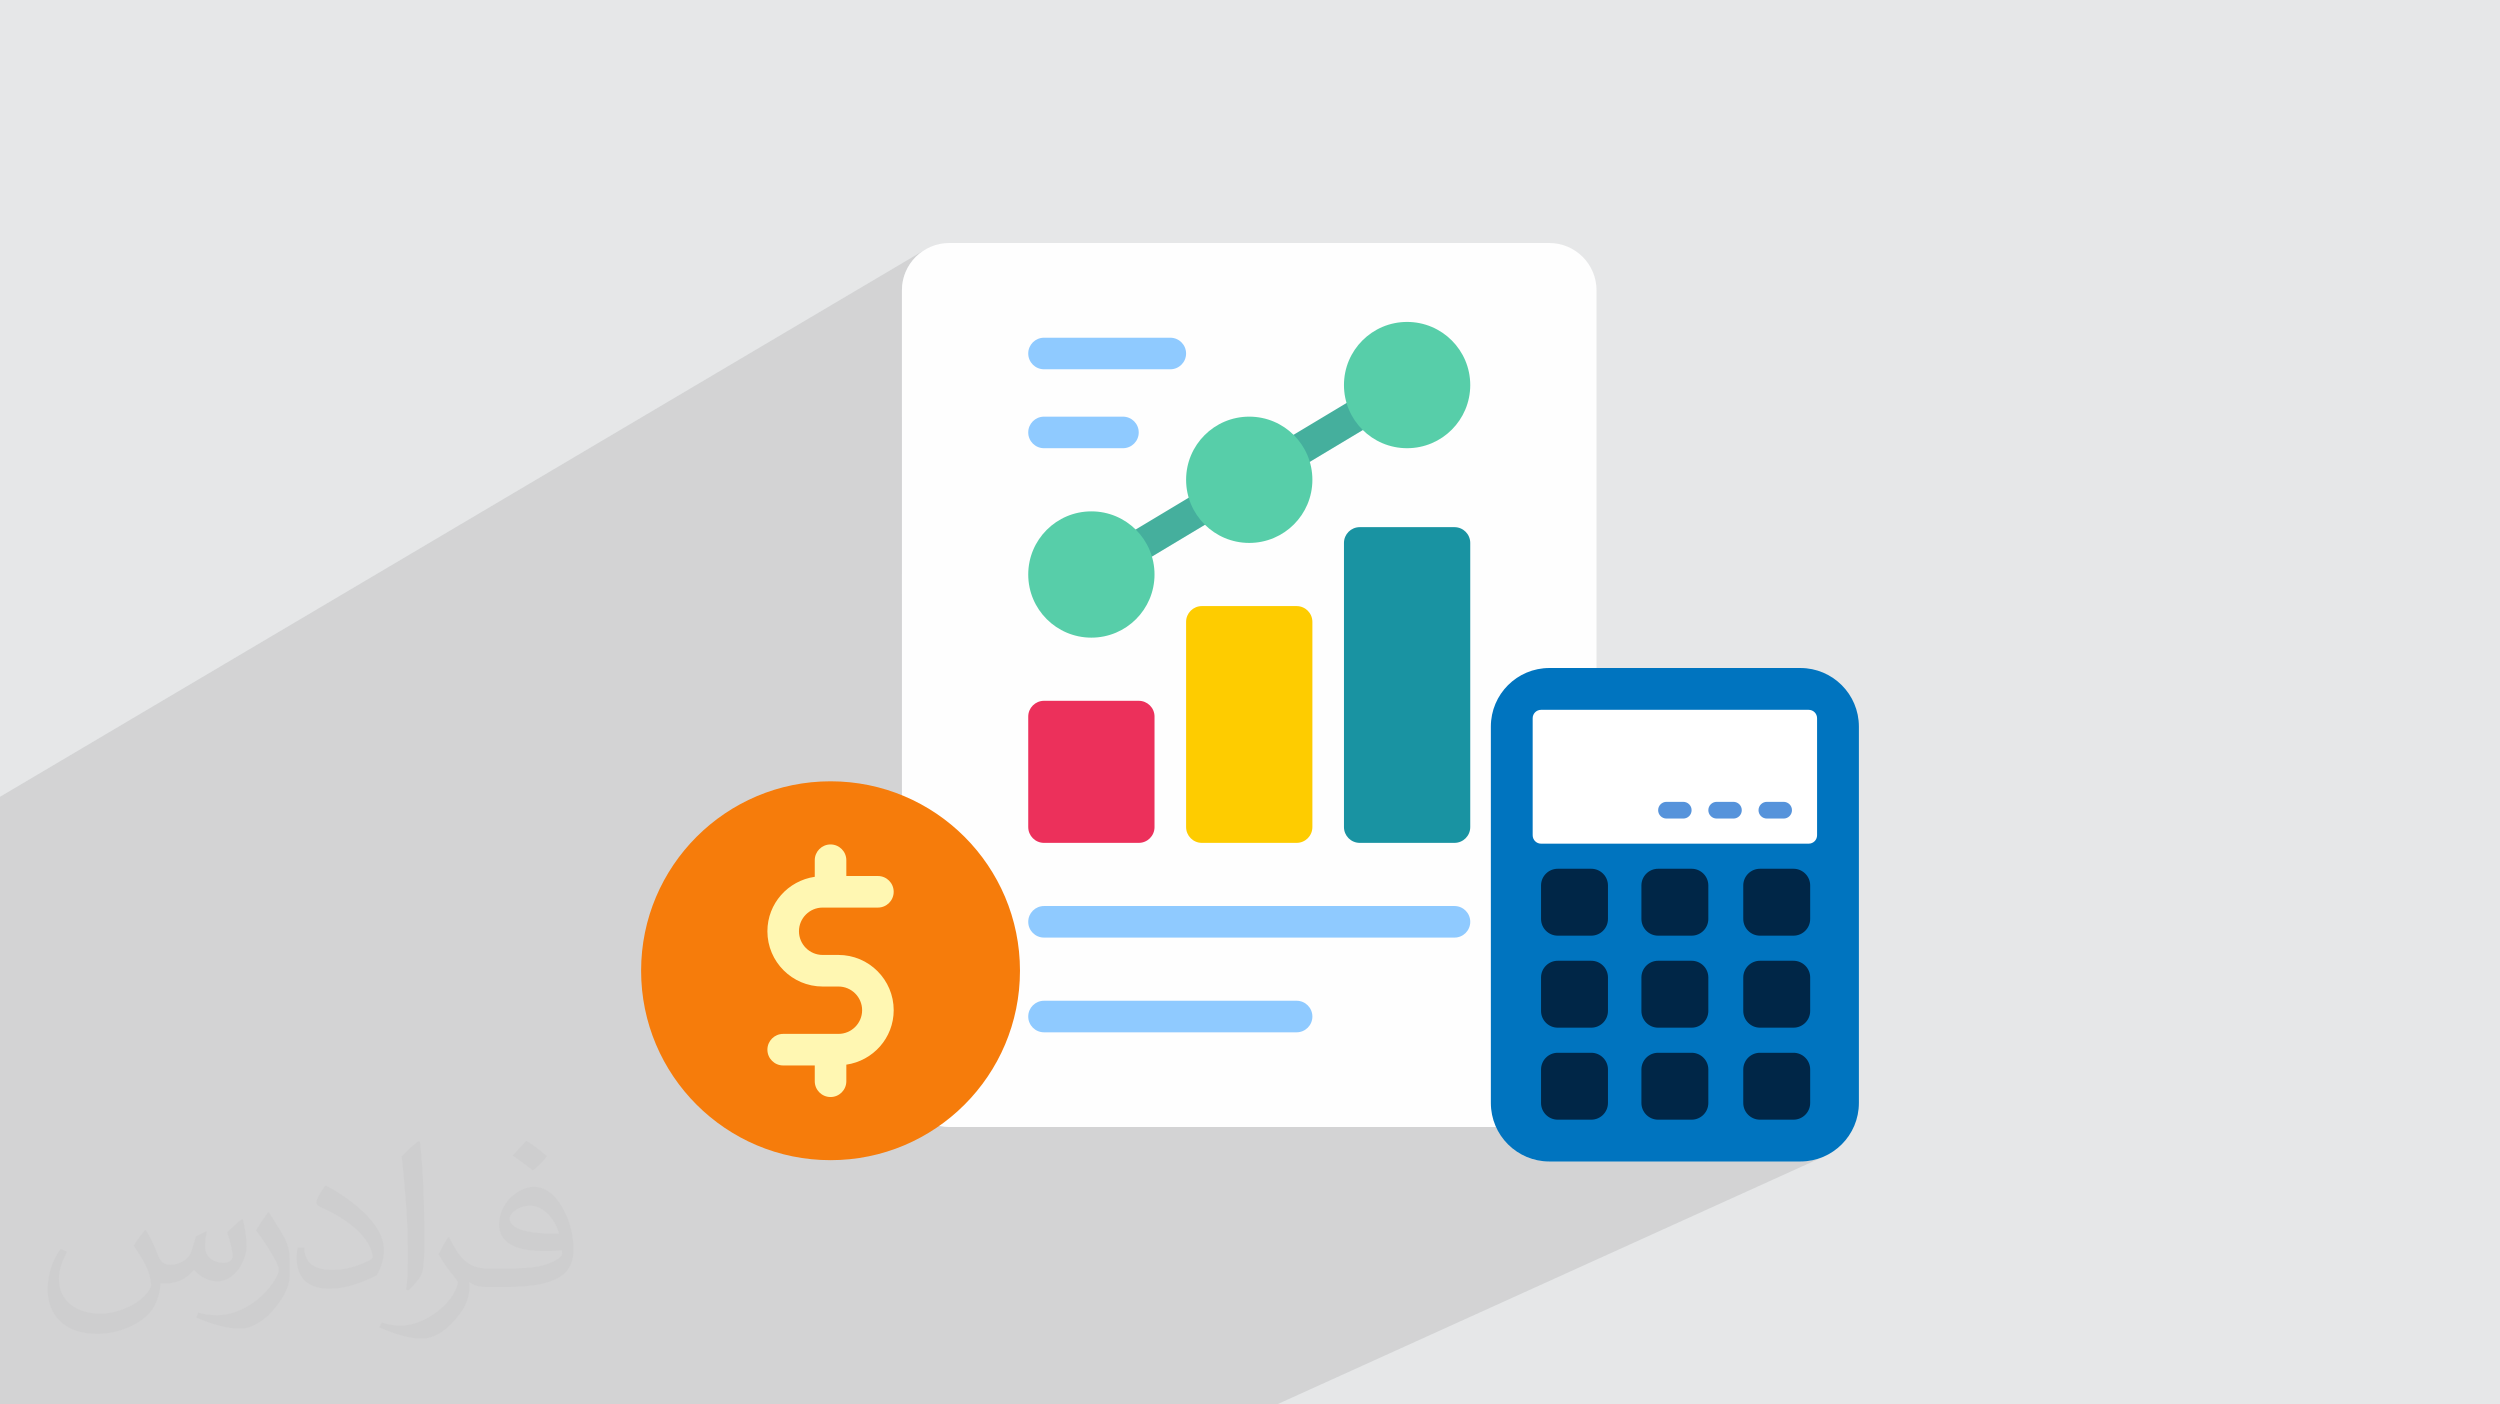 <?xml version="1.0" encoding="UTF-8"?>
<!DOCTYPE svg PUBLIC "-//W3C//DTD SVG 1.1//EN" "http://www.w3.org/Graphics/SVG/1.1/DTD/svg11.dtd">
<!-- Creator: CorelDRAW -->
<svg xmlns="http://www.w3.org/2000/svg" xml:space="preserve" width="94.192mm" height="52.917mm" version="1.1" style="shape-rendering:geometricPrecision; text-rendering:geometricPrecision; image-rendering:optimizeQuality; fill-rule:evenodd; clip-rule:evenodd"
viewBox="0 0 9404.92 5283.66"
 xmlns:xlink="http://www.w3.org/1999/xlink"
 xmlns:xodm="http://www.corel.com/coreldraw/odm/2003">
 <defs>
  <style type="text/css">
   <![CDATA[
    .fil3 {fill:#FEFEFE;fill-rule:nonzero}
    .fil10 {fill:#FFF7B2;fill-rule:nonzero}
    .fil7 {fill:#FECC00;fill-rule:nonzero}
    .fil8 {fill:#1993A2;fill-rule:nonzero}
    .fil14 {fill:#002647;fill-rule:nonzero}
    .fil12 {fill:#0074BF;fill-rule:nonzero}
    .fil4 {fill:#45AF9D;fill-rule:nonzero}
    .fil15 {fill:#5693DB;fill-rule:nonzero}
    .fil5 {fill:#57CEA9;fill-rule:nonzero}
    .fil11 {fill:#8FCAFF;fill-rule:nonzero}
    .fil6 {fill:#EC305B;fill-rule:nonzero}
    .fil9 {fill:#F67C0B;fill-rule:nonzero}
    .fil13 {fill:white;fill-rule:nonzero}
    .fil2 {fill:#373435;fill-opacity:0.031}
    .fil1 {fill:#2B2A29;fill-opacity:0.102}
    .fil0 {fill:#E6E7E8}
   ]]>
  </style>
 </defs>
 <g id="Layer_x0020_1">
  <polygon class="fil0" points="-0,0 9404.92,0 9404.92,5283.66 -0,5283.66 "/>
  <path class="fil1" d="M6426.69 3362.25l194.36 -94.04 -5.95 0.6 201.44 -97.47 5.34 -2.9 4.66 -3.84 3.83 -4.66 2.91 -5.34 1.84 -5.91 0.64 -6.34 0 -440.53 -0.64 -6.34 -1.84 -5.91 -2.91 -5.34 -3.83 -4.65 -4.66 -3.84 -5.34 -2.91 -5.91 -1.84 -6.34 -0.64m-183.23 597.87l0.01 0 125.86 0 12.68 1.28 11.82 3.66 10.68 5.81 9.32 7.69 7.69 9.31 5.81 10.69 3.66 11.81 1.28 12.68 -0.01 125.86 -1.28 12.68 -3.66 11.82 -5.8 10.68 -7.69 9.32 -9.31 7.69 -10.69 5.81 -344.73 163.97 0 21.01 169.87 -80.71 11.81 -3.67 12.68 -1.28 -194.37 92.32 0 0.02 194.36 -92.31 125.87 0 12.68 1.27 11.82 3.66 10.68 5.79 9.32 7.69 7.69 9.32 5.81 10.68 3.66 11.81 1.28 12.68 -0.01 125.89 -1.28 12.68 -3.66 11.8 -5.8 10.69 -7.69 9.32 -9.31 7.68 -10.69 5.81 -344.86 160.98 0.13 1.29 0 21.21 169.87 -79.2 11.81 -3.66 12.68 -1.28 -194.37 90.58 0 0.02 194.36 -90.58 125.87 0 12.68 1.27 11.82 3.66 10.68 5.8 9.32 7.69 7.69 9.32 5.81 10.68 3.66 11.81 1.28 12.68 -0.01 125.89 -1.28 12.68 -3.66 11.8 -5.8 10.69 -7.69 9.32 -9.31 7.68 -10.69 5.81 -354.36 162.27m-367.96 -1016.07l164.3 -80.32 11.82 -3.66 12.65 -1.28 0.01 0 0.02 0 125.85 0 12.68 1.28 11.82 3.66 10.68 5.81 9.32 7.69 7.69 9.31 5.81 10.69 3.66 11.81 1.28 12.68 0 31.1 -0.01 56.69 0 38.06 -1.28 12.68 -3.66 11.82 -5.8 10.68 -7.69 9.32 -9.31 7.69 -10.69 5.81 -263.25 126.46 -75.91 36.46 0 19.53 -0.01 105.69 -1.28 12.68 -3.66 11.8 -5.8 10.69 -7.69 9.32 -9.31 7.68 -10.69 5.81 -402.1 191.43m430.6 -408.99l238.98 -115.05m0 0l-238.98 115.05m-430.61 -251.13l251.74 -124.23 -12.67 1.28 -11.81 3.66 -227.26 112.19m251.74 -117.13l0.01 0 88.54 0 383.45 -188.79 6.35 -0.64 5.91 -1.83 -388.53 191.26 30.13 0 12.69 1.28 11.81 3.66 10.69 5.81 9.32 7.69 7.69 9.31 5.81 10.69 3.66 11.81 1.28 12.68 0 22.33 -0.01 103.53 -1.28 12.68 -3.66 11.82 -5.8 10.68 -7.69 9.32 -9.31 7.69 -10.69 5.81 -394.37 191.32 -7.73 3.75m-0.01 -943.45l188.8 -96.29 -6.33 0.64 -5.91 1.84 -176.56 90.06m188.8 -92.54l0.01 0 1006.93 0 -1195.74 594.13m-3194.25 2019.19l-12.99 0 -36.47 0 -73.17 0 -258.81 0 -69.42 0 -51.5 0 -23.25 0 -26.9 0 -17.59 0 -46.2 0 -21.68 0 -0.01 0 -12.92 0 -81.1 0 -137.48 0 -69.92 0 -26.98 0 -179.82 0 -64.58 0 -276.95 0 -12.76 0 -56.02 0 -66.8 0 -50.32 0 -41.31 0 -21.75 0 -0.72 0 -3.52 0 -0.01 0 -6.4 0 -50.39 0 -145.09 0 -12.22 0 -19.39 0 -50.06 0 -96.61 0 -12.66 0 -32.61 0 -13.01 0 -21.67 0 -61.54 0 -151.66 0 0 -44.6 0 -0.01 0 -28.3 0 -56.24 0 -32.33 0 -35.53 0 -46.67 0 -2.12 0 -54.98 0 -54.06 0 -0.69 0 -12.51 0 -0.17 0 -18.05 0 -16.84 0 -34.68 0 -7.01 0 -92.26 0 -0.01 0 -6.9 0 -6.13 0 -6.69 0 -12.94 0 -0.01 0 -6.81 0 -57.52 0 -30.85 0 -29.88 0 -49.54 0 -69.29 0 -0.02 0 -55.22 0 -60.35 0 -56 0 -129.5 0 -23.31 0 -22.58 0 -68.19 0 -30.56 0 -81.92 0 -61.07 0 -30.3 0 -57.45 0 -7.76 0 -16.57 0 -240.43 0 -8 0 -431.32 0 -91.84 3486.34 -2062.03 -14.69 8.93 -13.72 10.25 -12.65 11.5 -11.5 12.65 -10.25 13.72 -8.94 14.69 -7.5 15.58 -6 16.37 -4.39 17.07 -2.7 17.69 -0.93 18.21 0 476.65 501.29 -288.36 10.09 -5.47 11.14 -3.45 11.97 -1.21 475.08 0.03 11.97 1.21 11.14 3.45 10.09 5.47 8.79 7.25 7.25 8.79 5.48 10.08 3.45 11.15 1.21 11.98 -1.21 11.98 -3.45 11.15 -5.48 10.08 -7.25 8.79 -8.79 7.25 -333.78 188.28 122.42 0 11.96 1.21 11.15 3.45 10.08 5.47 8.79 7.25 7.26 8.79 5.47 10.08 3.46 11.15 1.21 11.98 -1.21 11.98 -3.46 11.15 -5.47 10.08 -7.26 8.79 -8.79 7.25 -864.62 483.08 0 75.36 1787.17 -994.74 20.76 -9.99 21.83 -7.99 22.77 -5.86 23.58 -3.59 24.29 -1.23 24.28 1.23 23.59 3.59 22.76 5.86 21.83 7.99 20.77 9.99 19.58 11.9 18.29 13.68 16.86 15.33 15.34 16.86 13.67 18.29 11.9 19.59 9.99 20.76 7.99 21.83 5.86 22.77 3.59 23.58 1.23 24.29 -1.23 24.28 -3.59 23.59 -5.86 22.76 -7.99 21.83 -9.99 20.77 -11.9 19.58 -13.67 18.29 -15.34 16.86 -16.86 15.34 -18.29 13.67 -19.58 11.9 -506.78 274.76 -3.34 5.5 -13.67 18.29 -15.34 16.86 -16.86 15.33 -18.29 13.68 -19.58 11.9 -506.39 274.09 -3.75 6.17 -13.67 18.29 -15.34 16.86 -16.86 15.34 -18.29 13.67 -19.58 11.9 -825.87 446.2 0 63.57 1105.27 -595.2 11.14 -3.46 11.95 -1.21 0.02 0 27.42 0 543.34 -292.26 11.14 -3.46 11.97 -1.21 356.32 0 11.97 1.21 11.14 3.46 10.09 5.47 8.79 7.25 7.25 8.8 5.48 10.08 3.45 11.15 1.21 11.96 -0.01 596.27 192.8 -99.18 -18.16 11.03 -16.95 12.68 -15.65 14.22 -14.22 15.65 -12.68 16.95 -11.03 18.16 -9.28 19.25 -7.42 20.24 -5.42 21.11 -3.34 21.87 -1.14 22.52 0 29.61 0 3.75 0 25.58 0 472.26 0 120.88 0 7.1 0 7.36 0.01 213.06 0 97.22 0 19.32 227.25 -110.12 11.81 -3.67 12.68 -1.28 -251.74 121.95 0 316.29 0 96.71 1.14 22.52 3.33 21.87 5.43 21.11 7.41 20.24 2.33 4.82 199.8 0 18.21 -0.92 17.69 -2.71 17.07 -4.38 16.37 -6 -205.16 96 13.5 10.09 18.16 11.03 19.25 9.29 20.23 7.41 21.11 5.42 21.87 3.34 22.52 1.14 588.25 -0.01 355.76 0 22.52 -1.14 21.87 -3.33 21.11 -5.43 20.24 -7.41 -2055.14 931.43 -382.48 0 -82.6 0 -277.5 0 -81.45 0 -80.74 0 -35.61 0 -226.33 0 -614.06 0 -316.17 0 -292.19 0zm1531.39 -38.43l-82.64 38.43 21.12 -9.82 61.53 -28.62z"/>
  <path class="fil2" d="M548.54 4627.69c17.95,27.21 29.6,53.36 40.96,82.43 8.45,16.91 12.93,48.09 52.57,48.09 11.61,0 28.28,-3.42 43.06,-11.61 16.63,-8.73 29.32,-21.94 35.94,-42l15.85 -53.36 38.57 -19.02 2.64 2.64c-5.27,20.09 -6.59,39.36 -6.59,54.43 0,44.63 38.57,61.56 69.22,61.56 17.95,0 34.09,-8.73 34.09,-25.11 0,-21.13 -8.98,-57.06 -20.62,-89.29 17.95,-17.95 35.94,-35.94 56.53,-50.47l3.17 1.6c8.98,38.04 14,75.56 14,100.66 0,24.57 -10.83,51.79 -19.81,69.49 -18.49,34.87 -51.25,62.62 -90.87,62.62 -30.1,0 -63.65,-15.07 -86.66,-43.06l-1.32 0c-21.66,26.96 -55.22,51.25 -108.86,51.25l-16.63 0c-2.64,35.41 -10.29,60.49 -21.94,82.95 -31.95,62.34 -126.81,106.47 -216.1,106.47 -124.17,0 -186.51,-71.59 -186.51,-166.96 0,-58.91 19.27,-113.6 48.88,-152.42l24.29 10.04c-18.49,35.41 -30.91,68.68 -30.91,101.45 0,89.29 72.66,131.83 156.4,131.83 77.68,0 173.83,-49.41 191.28,-106.72 -6.59,-62.62 -30.1,-91.93 -66.04,-148.99 10.83,-19.02 24.83,-38.04 42.28,-58.38l3.17 0 0 0 0 0 -0.02 -0.09zm1432.13 -336.04c26.15,16.39 51.79,35.66 76.87,57.85 -14,19.81 -31.45,37.79 -53.11,53.64 -25.11,-20.34 -50.19,-37.79 -75.84,-56.27 17.42,-19.55 34.62,-38.29 52.04,-55.22l0 0 0 0 0 0 0 0 0 0 0.03 0zm13.47 244.11c-42.28,0 -76.87,27.75 -76.87,48.34 0,44.13 84.53,57.85 185.72,57.31 -12.68,-51.79 -57.06,-105.68 -108.86,-105.68l0.01 0.03zm-94.86 236.19c54.96,0 103.04,-1.6 139.74,-10.83 40.96,-10.29 75.56,-30.91 75.56,-45.17 0,-3.7 0,-8.19 -1.32,-11.89 -22.98,2.11 -49.41,2.11 -72.38,2.11 -74.49,0 -131.55,-16.91 -154.02,-58.66 -5.55,-11.61 -9.51,-24.57 -9.51,-39.36 0,-40.43 17.42,-79.79 48.09,-107 25.61,-22.45 53.89,-36.44 82.67,-36.44 52.04,0 93.51,41.75 122.57,107.54 15.85,35.94 26.68,77.4 26.68,129.72 0,34.87 -9.51,64.19 -31.17,85.85 -40.43,39.11 -114.92,53.89 -229.04,53.89l-51.79 0 0 0 -13.47 0c-28.28,0 -48.62,-5.02 -64.72,-17.42l-2.64 0c0.79,6.59 1.32,12.93 1.32,19.02 0,25.61 -8.45,58.38 -25.61,84.53 -50.72,75.3 -105.68,108.04 -153.24,108.04 -48.09,0 -107,-18.49 -160.11,-42.54l9.51 -18.49c17.17,7.13 40.96,11.89 73.7,11.89 85.85,0 198.66,-82.43 212.66,-163 -3.17,-6.59 -8.98,-15.32 -17.17,-24.57 -25.11,-29.85 -40.96,-54.68 -55.75,-80.83 12.68,-25.11 24.29,-45.17 35.13,-63.4l4.49 -0.53c36.72,74.77 69.99,117.55 144.23,117.55l11.61 0 0 0 53.89 0 0 0 0 0 0 0 0 0 0 0 0.09 0.01zm-371.98 79c6.34,-34.34 6.87,-72.91 6.87,-108.86l0 -53.36c0,-99.6 -12.68,-244.36 -22.98,-338.68 17.95,-19.27 43.06,-42 62.87,-57.31l5.81 1.6c13.47,118.62 16.63,256 16.63,383.06 0,33.3 -1.32,65.79 -4.49,89.55 -1.85,30.1 -19.27,52.83 -56.53,87.7l-8.19 -3.7zm-382.8 -157.19c1.85,46.77 24.83,83.49 105.15,83.49 49.93,0 92.19,-12.93 138.96,-35.13 8.45,-3.7 12.93,-8.73 12.93,-12.93 0,-29.32 -22.45,-68.15 -60.23,-103.55 -36.72,-33.3 -85.34,-62.62 -130.76,-82.18 -15.6,-6.59 -20.62,-13.47 -20.62,-20.09 0,-13.47 17.95,-41.75 32.77,-62.09l5.02 -0.53c52.04,27.21 110.17,67.64 153.24,112.53 39.11,41.47 63.4,83.49 63.4,129.19 0,33.81 -10.29,65.51 -26.96,95.11 -57.06,28.79 -117.83,50.72 -178.06,50.72 -73.17,0 -123.1,-34.34 -123.1,-114.92 0,-8.73 0,-22.19 3.17,-39.64l25.11 0 0 0 0 0 0 0 0 0 0 0 -0.02 0zm-132.37 -132.9l45.45 73.45c16.63,27.21 32.23,56.81 32.23,103.55l0 59.7c0,48.34 -30.91,100.13 -80.83,151.38 -39.11,34.62 -73.7,49.41 -105.68,49.41 -47.55,0 -101.98,-14.79 -164.85,-41.75l7.13 -18.49c19.81,5.27 42.79,9.77 71.06,9.77 90.36,-0.53 182.8,-66.57 225.08,-147.15 5.02,-9.26 6.87,-17.95 6.87,-24.04 0,-9.26 -5.02,-19.55 -8.98,-28.79 -22.98,-43.31 -48.62,-82.95 -76.87,-119.68 14.79,-23.25 29.6,-45.7 45.7,-67.9l3.7 0.53 0 0 0 0 0 0 0 0 0 0 -0.02 0.01z"/>
  <g id="_3144917516096">
   <path class="fil3" d="M3571.24 914.14l2256.74 0c98.38,-0.02 178.17,79.77 178.17,178.15l-0.02 2969.39c0.02,98.36 -79.77,178.15 -178.15,178.15l-2256.74 0.03c-98.36,-0.03 -178.15,-79.82 -178.15,-178.2l-0.02 -2969.37c0.02,-98.38 79.81,-178.17 178.19,-178.17z"/>
   <path class="fil4" d="M4105.79 2220.66c-20.18,0 -39.85,-10.25 -50.98,-28.82 -16.87,-28.13 -7.76,-64.6 20.36,-81.48l1187.76 -712.66c28.11,-16.8 64.6,-7.76 81.48,20.36 16.88,28.13 7.77,64.6 -20.35,81.48l-1187.76 712.66c-9.57,5.74 -20.09,8.46 -30.5,8.46z"/>
   <circle class="fil5" cx="5293.48" cy="1448.61" r="237.54"/>
   <circle class="fil5" cx="4699.61" cy="1804.94" r="237.54"/>
   <circle class="fil5" cx="4105.72" cy="2161.27" r="237.54"/>
   <path class="fil6" d="M3927.57 2636.38l356.32 0c32.82,0 59.42,26.57 59.42,59.37l-0.03 415.74c0.03,32.77 -26.57,59.37 -59.37,59.37l-356.34 0.02c-32.77,-0.02 -59.37,-26.62 -59.37,-59.42l-0.03 -415.69c0.03,-32.82 26.63,-59.39 59.42,-59.39z"/>
   <path class="fil7" d="M4521.44 2280.05l356.32 0c32.82,0 59.39,26.6 59.39,59.39l0 772.05c0,32.77 -26.57,59.37 -59.37,59.37l-356.34 0.02c-32.78,-0.02 -59.37,-26.62 -59.37,-59.42l-0.03 -772.02c0.03,-32.79 26.62,-59.39 59.42,-59.39z"/>
   <path class="fil8" d="M5115.34 1983.12l356.32 0c32.8,0 59.39,26.6 59.39,59.39l-0.02 1068.98c0.02,32.77 -26.57,59.37 -59.37,59.37l-356.32 0.02c-32.8,-0.02 -59.39,-26.62 -59.39,-59.42l0 -1068.95c0,-32.79 26.59,-59.39 59.39,-59.39z"/>
   <circle class="fil9" cx="3124.47" cy="3651.87" r="712.65"/>
   <path class="fil10" d="M3154.16 3592.47l-59.39 0c-49.11,0 -89.09,-39.95 -89.09,-89.09 0,-49.14 39.95,-89.09 89.09,-89.09l207.85 0.02c32.8,0 59.39,-26.55 59.39,-59.39 0,-32.84 -26.59,-59.39 -59.39,-59.39l-118.76 0 0 -59.39c0,-32.82 -26.6,-59.39 -59.39,-59.39 -32.79,0 -59.39,26.55 -59.39,59.39l0 62.4c-100.47,14.57 -178.17,100.43 -178.17,204.86 0,114.61 93.26,207.86 207.85,207.86l59.41 0c49.12,0 89.09,39.95 89.09,89.09 0,49.14 -39.95,89.09 -89.09,89.09l-207.87 0c-32.8,0 -59.39,26.55 -59.39,59.39 0,32.84 26.59,59.39 59.39,59.39l118.78 -0.02 0 59.39c0,32.82 26.6,59.39 59.39,59.39 32.79,0 59.39,-26.55 59.39,-59.39l0 -62.4c100.47,-14.57 178.18,-100.43 178.18,-204.86 0,-114.62 -93.27,-207.86 -207.86,-207.86l-0.02 0z"/>
   <path class="fil11" d="M4402.65 1389.23l-475.08 0c-32.8,0 -59.4,-26.56 -59.4,-59.4 0,-32.83 26.6,-59.39 59.4,-59.39l475.08 0.03c32.8,0 59.39,26.55 59.39,59.39 0,32.84 -26.59,59.39 -59.39,59.39l0 -0.02z"/>
   <path class="fil11" d="M4224.5 1686.18l-296.93 0c-32.8,0 -59.4,-26.55 -59.4,-59.39 0,-32.84 26.6,-59.39 59.4,-59.39l296.93 0c32.79,0 59.39,26.55 59.39,59.39 0,32.84 -26.6,59.39 -59.39,59.39z"/>
   <path class="fil11" d="M5471.66 3527.2l-1544.08 0c-32.8,0 -59.4,-26.55 -59.4,-59.39 0,-32.84 26.6,-59.39 59.4,-59.39l1544.08 0c32.8,0 59.39,26.55 59.39,59.39 0,32.84 -26.59,59.39 -59.39,59.39z"/>
   <path class="fil11" d="M4877.77 3883.53l-950.19 0c-32.8,0 -59.4,-26.55 -59.4,-59.39 0,-32.84 26.6,-59.39 59.4,-59.39l950.19 0c32.79,0 59.39,26.55 59.39,59.39 0,32.84 -26.6,59.39 -59.39,59.39z"/>
   <path class="fil12" d="M5828.81 2513.01l944.01 0c121.63,0 220.27,98.64 220.27,220.27l0 1416.02c0,121.62 -98.64,220.26 -220.27,220.26l-944.01 0.01c-121.62,-0.01 -220.26,-98.65 -220.26,-220.28l-0.01 -1416.01c0.01,-121.63 98.65,-220.27 220.29,-220.27z"/>
   <path class="fil13" d="M5797.34 2670.34l1006.94 0c17.37,0 31.47,14.1 31.47,31.47l0 440.53c0,17.38 -14.1,31.47 -31.47,31.47l-1006.94 0c-17.36,0 -31.46,-14.09 -31.46,-31.47l-0.01 -440.53c0.01,-17.37 14.11,-31.47 31.48,-31.47z"/>
   <path class="fil14" d="M5860.28 3268.21l125.86 0c34.77,0 62.95,28.19 62.95,62.93l-0.01 125.86c0.01,34.76 -28.18,62.94 -62.92,62.94l-125.88 0c-34.74,0 -62.92,-28.19 -62.92,-62.94l-0.01 -125.86c0.01,-34.75 28.2,-62.93 62.94,-62.93z"/>
   <path class="fil14" d="M6237.88 3268.21l125.87 0c34.76,0 62.94,28.19 62.94,62.93l-0.01 125.86c0.01,34.76 -28.18,62.94 -62.92,62.94l-125.88 0c-34.74,0 -62.92,-28.19 -62.92,-62.94l-0.01 -125.86c0.01,-34.75 28.2,-62.93 62.95,-62.93z"/>
   <path class="fil14" d="M5860.28 3614.36l125.86 0c34.77,-0.03 62.95,28.16 62.95,62.9l-0.01 125.89c0.01,34.74 -28.18,62.92 -62.92,62.92l-125.88 0c-34.74,0 -62.92,-28.19 -62.92,-62.93l-0.01 -125.86c0.01,-34.77 28.2,-62.95 62.94,-62.95z"/>
   <path class="fil14" d="M6237.88 3614.36l125.87 0c34.76,-0.03 62.94,28.16 62.94,62.9l-0.01 125.89c0.01,34.74 -28.18,62.92 -62.92,62.92l-125.88 0c-34.74,0 -62.92,-28.19 -62.92,-62.93l-0.01 -125.86c0.01,-34.77 28.2,-62.95 62.95,-62.95z"/>
   <path class="fil14" d="M5860.28 3960.48l125.86 0c34.77,-0.02 62.95,28.17 62.95,62.91l-0.01 125.89c0.01,34.74 -28.18,62.92 -62.92,62.92l-125.88 0c-34.74,0 -62.92,-28.19 -62.92,-62.93l-0.01 -125.87c0.01,-34.76 28.2,-62.94 62.94,-62.94z"/>
   <path class="fil14" d="M6237.88 3960.48l125.87 0c34.76,-0.02 62.94,28.17 62.94,62.91l-0.01 125.89c0.01,34.74 -28.18,62.92 -62.92,62.92l-125.88 0c-34.74,0 -62.92,-28.19 -62.92,-62.93l-0.01 -125.87c0.01,-34.76 28.2,-62.94 62.95,-62.94z"/>
   <path class="fil15" d="M6709.87 3079.41l-62.92 0c-17.38,0 -31.46,-14.07 -31.46,-31.47 0,-17.39 14.07,-31.46 31.46,-31.46l62.92 0.01c17.39,0 31.47,14.07 31.47,31.47 0,17.39 -14.07,31.46 -31.47,31.46l0 -0.01z"/>
   <path class="fil15" d="M6521.08 3079.41l-62.92 0c-17.39,0 -31.47,-14.07 -31.47,-31.47 0,-17.39 14.07,-31.46 31.47,-31.46l62.92 0.01c17.38,0 31.46,14.07 31.46,31.47 0,17.39 -14.07,31.46 -31.46,31.46l0 -0.01z"/>
   <path class="fil15" d="M6332.27 3079.41l-62.92 0c-17.38,0 -31.47,-14.07 -31.47,-31.47 0,-17.39 14.07,-31.46 31.47,-31.46l62.92 0.01c17.38,0 31.47,14.07 31.47,31.47 0,17.39 -14.07,31.46 -31.47,31.46l0 -0.01z"/>
   <path class="fil14" d="M6621.05 3268.21l125.87 0c34.76,0 62.94,28.19 62.94,62.93l-0.01 125.86c0.01,34.76 -28.18,62.94 -62.92,62.94l-125.88 0c-34.74,0 -62.92,-28.19 -62.92,-62.94l-0.01 -125.86c0.01,-34.75 28.2,-62.93 62.94,-62.93z"/>
   <path class="fil14" d="M6621.05 3614.36l125.87 0c34.76,-0.03 62.94,28.16 62.94,62.9l-0.01 125.89c0.01,34.74 -28.18,62.92 -62.92,62.92l-125.88 0c-34.74,0 -62.92,-28.19 -62.92,-62.93l-0.01 -125.86c0.01,-34.77 28.2,-62.95 62.94,-62.95z"/>
   <path class="fil14" d="M6621.05 3960.48l125.87 0c34.76,-0.02 62.94,28.17 62.94,62.91l-0.01 125.89c0.01,34.74 -28.18,62.92 -62.92,62.92l-125.88 0c-34.74,0 -62.92,-28.19 -62.92,-62.93l-0.01 -125.87c0.01,-34.76 28.2,-62.94 62.94,-62.94z"/>
  </g>
 </g>
</svg>
